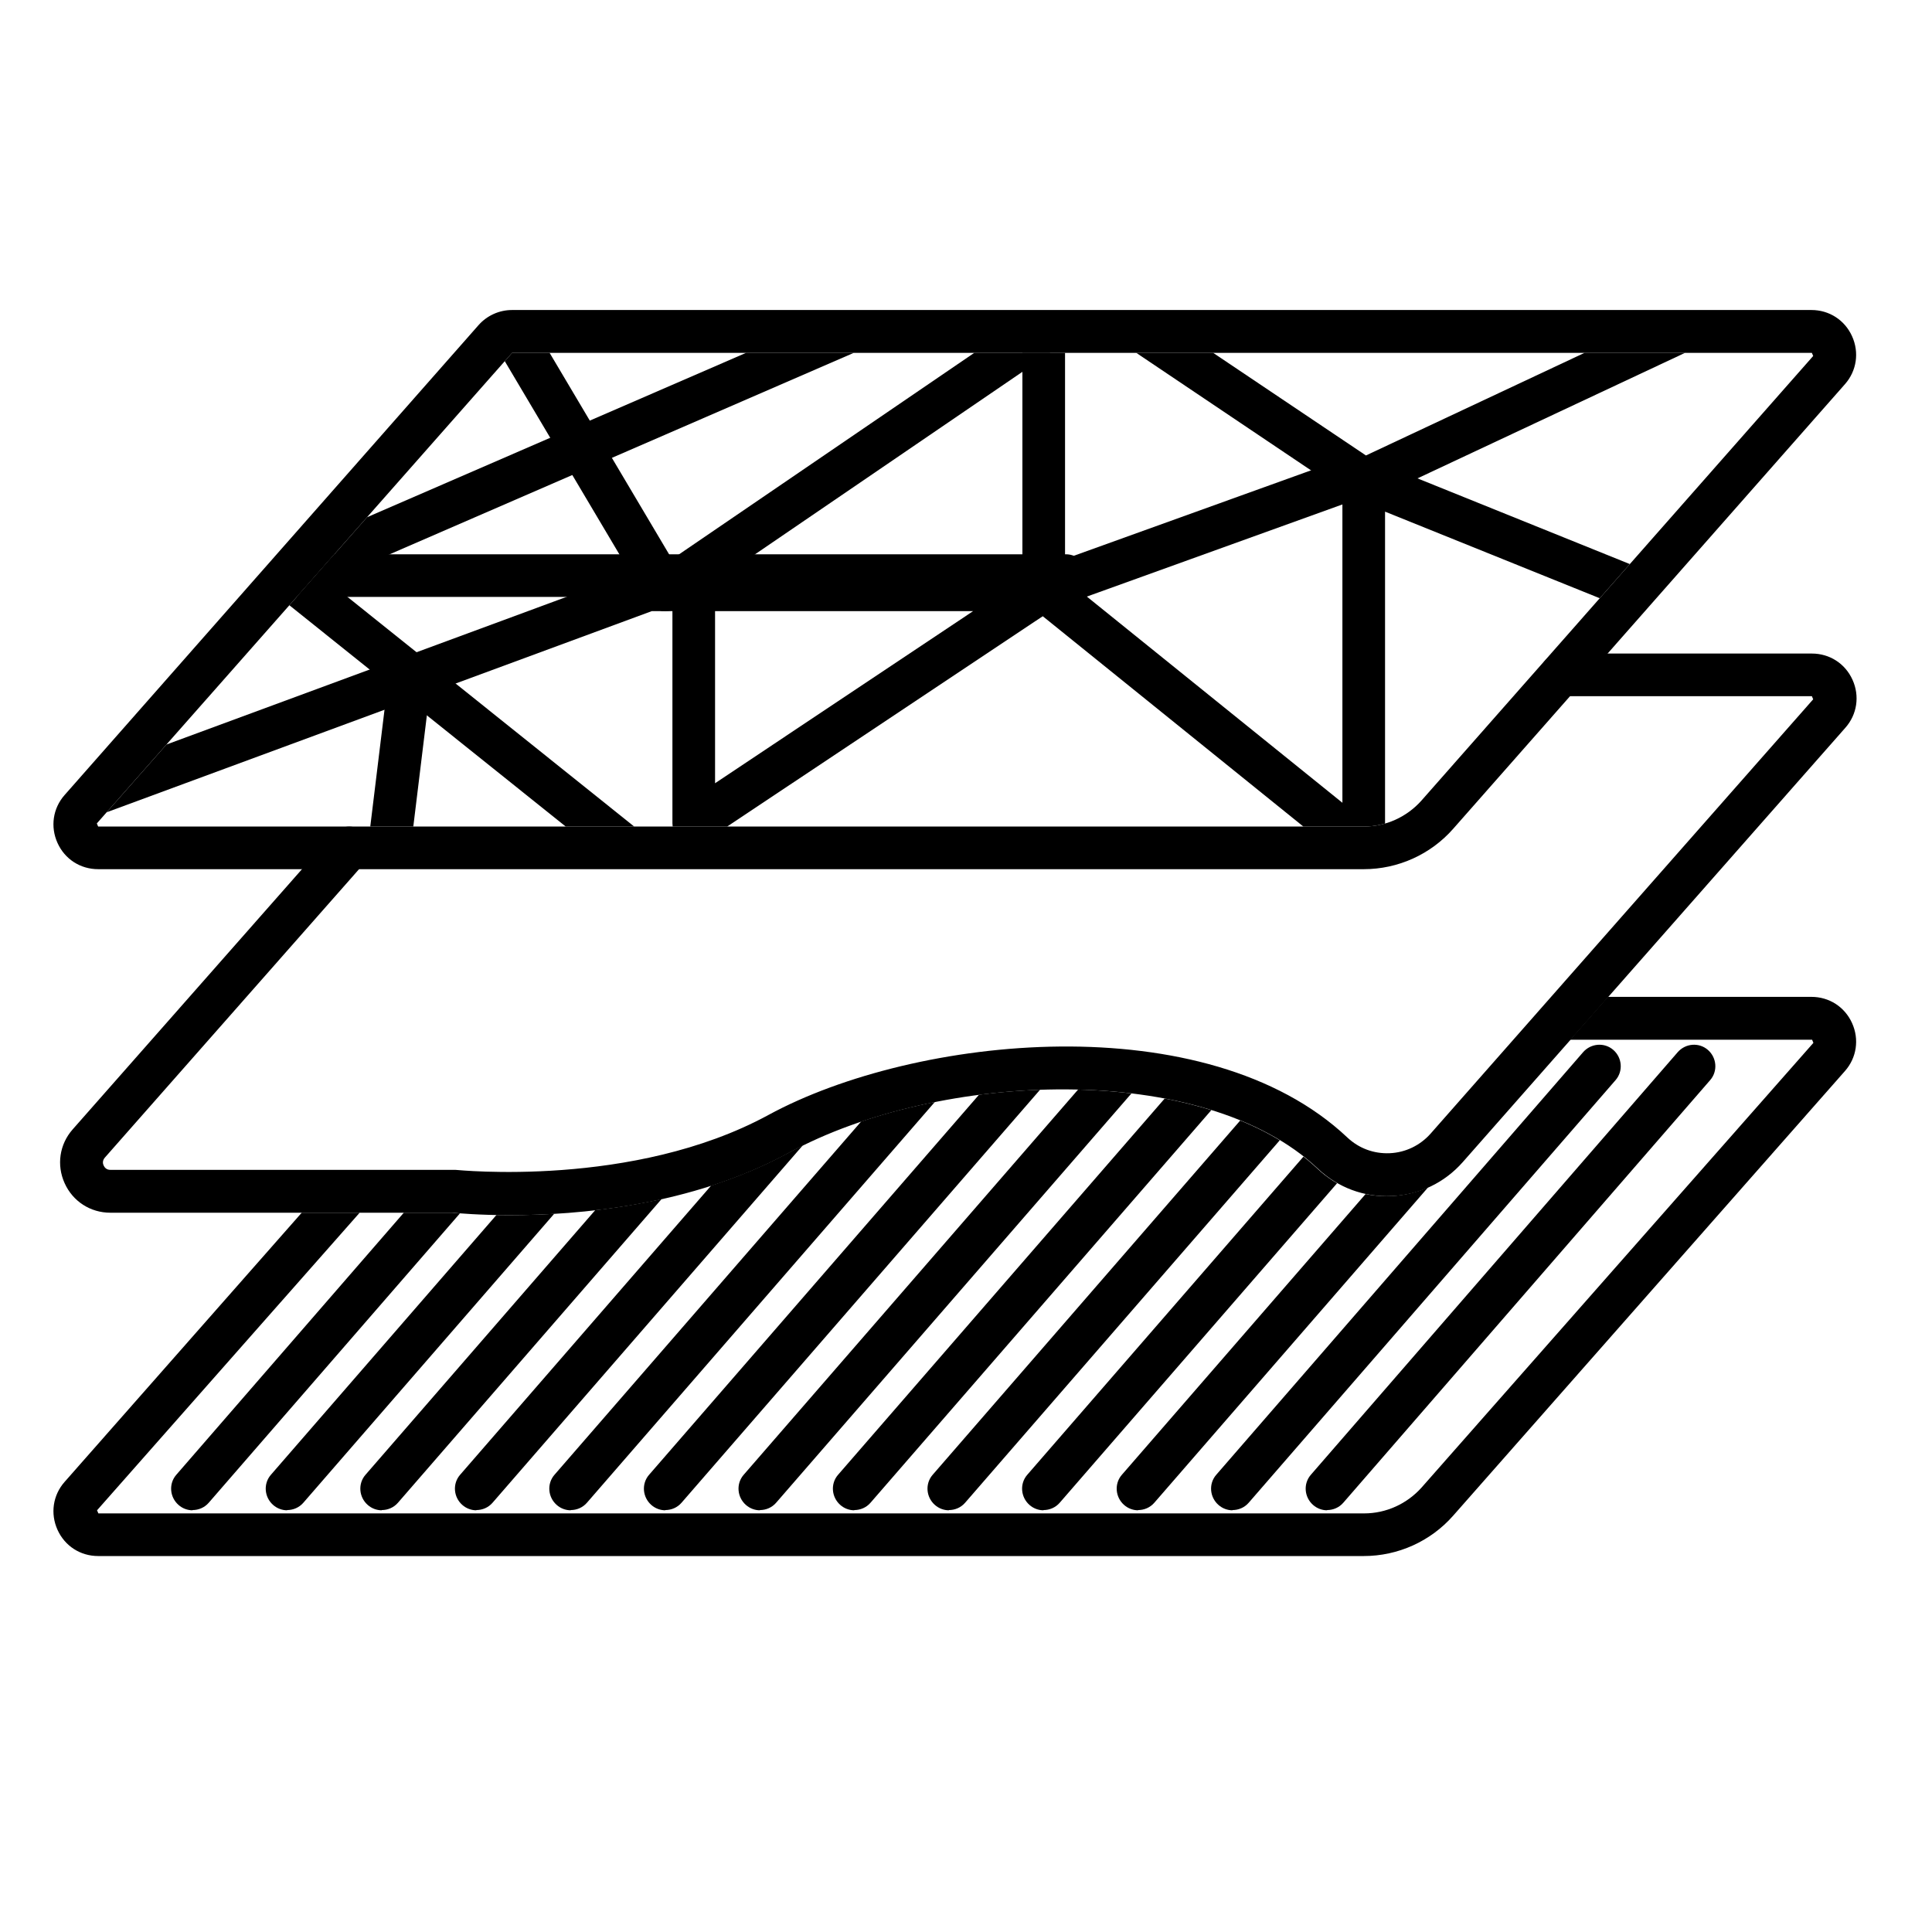 <?xml version="1.0" encoding="UTF-8"?> <svg xmlns="http://www.w3.org/2000/svg" xmlns:xlink="http://www.w3.org/1999/xlink" id="uuid-2ca30260-c3dc-407a-aa3b-f1644be50078" width="87" height="87" viewBox="0 0 87 87"><defs><clipPath id="uuid-2a2b5d21-fd94-491b-a872-d529fb4e7512"><path d="m4.97,54.61h15.38c.25.03,1.21.11,2.6.11,3.04,0,8.16-.42,12.56-2.81,6.76-3.68,18.64-4.17,23.82.72.9.85,2.09,1.29,3.32,1.23,1.24-.06,2.38-.6,3.2-1.53l17.23-19.56,8.23,8.23-4.34,13.72-20.55,21.37-64.35.96-5.1-9.43,7.98-13h.02Z" style="fill:none;"></path></clipPath><clipPath id="uuid-77a272ca-9210-48f5-ae82-a076e75d2302"><path d="m23.06,15.89L4.36,37.08l.06.14h57c.99,0,1.93-.43,2.59-1.17l17.64-20.02-.06-.14s-58.53,0-58.53,0Z" style="fill:none;"></path></clipPath></defs><path d="m61.42,39.14H4.42c-.8,0-1.5-.45-1.83-1.18s-.21-1.56.32-2.16L21.55,14.64c.38-.43.93-.68,1.51-.68h58.51c.8,0,1.5.45,1.83,1.18s.21,1.56-.32,2.16l-17.64,20.02c-1.02,1.16-2.49,1.82-4.03,1.82h0ZM23.06,15.89L4.36,37.08l.06.14h57c.99,0,1.93-.43,2.59-1.17l17.64-20.02-.06-.14s-58.53,0-58.53,0Z"></path><path d="m22.96,54.72c-1.39,0-2.35-.09-2.6-.11H4.97c-.9,0-1.69-.51-2.06-1.33-.37-.82-.23-1.75.36-2.42l11.73-13.31c.35-.4.96-.44,1.36-.09.4.35.44.96.09,1.36l-11.73,13.31c-.12.14-.09.28-.05.36s.12.19.3.19h15.54c.08,0,8,.84,14.09-2.47,6.62-3.6,19.74-4.96,26.07,1.01.52.49,1.19.74,1.91.71.71-.03,1.37-.35,1.84-.88l17.23-19.56-.06-.14h-11.3c-.53,0-.96-.43-.96-.96s.43-.96.96-.96h11.3c.8,0,1.5.45,1.83,1.18s.21,1.56-.32,2.16l-17.23,19.56c-.82.93-1.96,1.48-3.2,1.53-1.24.06-2.42-.38-3.32-1.23-5.18-4.89-17.06-4.4-23.82-.72-4.4,2.4-9.52,2.81-12.56,2.81h0Z"></path><g style="clip-path:url(#uuid-2a2b5d21-fd94-491b-a872-d529fb4e7512);"><path d="m61.42,70.07H4.42c-.8,0-1.5-.45-1.83-1.18s-.21-1.56.32-2.16l18.64-21.16c.38-.43.93-.68,1.51-.68h58.51c.8,0,1.5.45,1.83,1.18s.21,1.56-.32,2.16l-17.64,20.02c-1.02,1.16-2.49,1.82-4.03,1.82h0Zm-38.35-23.25l-18.7,21.19.06.14h57c.99,0,1.93-.43,2.59-1.17l17.64-20.02-.06-.14H23.06h.01Z"></path><path d="m59.76,68.01c-.22,0-.45-.08-.63-.24-.4-.35-.45-.96-.1-1.36l16.52-19.03c.35-.4.96-.45,1.36-.1.4.35.45.96.1,1.36l-16.52,19.03c-.19.22-.46.33-.73.33h0Z"></path><path d="m55.5,68.01c-.22,0-.45-.08-.63-.24-.4-.35-.45-.96-.1-1.36l16.52-19.03c.35-.4.96-.45,1.36-.1.4.35.45.96.1,1.36l-16.52,19.03c-.19.22-.46.33-.73.33h0Z"></path><path d="m51.25,68.01c-.22,0-.45-.08-.63-.24-.4-.35-.45-.96-.1-1.36l16.52-19.03c.35-.4.96-.45,1.36-.1.4.35.45.96.1,1.36l-16.52,19.03c-.19.22-.46.33-.73.33h0Z"></path><path d="m46.99,68.01c-.22,0-.45-.08-.63-.24-.4-.35-.45-.96-.1-1.36l16.52-19.03c.35-.4.96-.45,1.36-.1.4.35.45.96.1,1.36l-16.52,19.03c-.19.22-.46.33-.73.33h0Z"></path><path d="m42.73,68.01c-.22,0-.45-.08-.63-.24-.4-.35-.45-.96-.1-1.36l16.52-19.03c.35-.4.96-.45,1.36-.1.4.35.45.96.1,1.36l-16.52,19.03c-.19.22-.46.33-.73.33h0Z"></path><path d="m38.47,68.01c-.22,0-.45-.08-.63-.24-.4-.35-.45-.96-.1-1.36l16.52-19.03c.35-.4.96-.45,1.36-.1.4.35.45.96.1,1.36l-16.52,19.03c-.19.22-.46.33-.73.33h0Z"></path><path d="m34.22,68.01c-.22,0-.45-.08-.63-.24-.4-.35-.45-.96-.1-1.36l16.52-19.03c.35-.4.96-.45,1.36-.1.4.35.45.96.1,1.36l-16.52,19.03c-.19.22-.46.33-.73.33h0Z"></path><path d="m29.96,68.01c-.22,0-.45-.08-.63-.24-.4-.35-.45-.96-.1-1.36l16.52-19.03c.35-.4.96-.45,1.36-.1.4.35.45.96.1,1.36l-16.52,19.03c-.19.22-.46.33-.73.33h0Z"></path><path d="m25.7,68.01c-.22,0-.45-.08-.63-.24-.4-.35-.45-.96-.1-1.36l16.52-19.03c.35-.4.96-.45,1.36-.1.4.35.45.96.1,1.36l-16.52,19.03c-.19.22-.46.33-.73.33h0Z"></path><path d="m21.45,68.01c-.22,0-.45-.08-.63-.24-.4-.35-.45-.96-.1-1.36l16.52-19.03c.35-.4.96-.45,1.36-.1.4.35.45.96.1,1.36l-16.52,19.03c-.19.22-.46.33-.73.33h0Z"></path><path d="m17.19,68.01c-.22,0-.45-.08-.63-.24-.4-.35-.45-.96-.1-1.36l16.52-19.03c.35-.4.96-.45,1.36-.1.4.35.45.96.1,1.36l-16.52,19.03c-.19.22-.46.33-.73.33h0Z"></path><path d="m12.93,68.01c-.22,0-.45-.08-.63-.24-.4-.35-.45-.96-.1-1.36l16.52-19.03c.35-.4.96-.45,1.36-.1.4.35.45.96.1,1.36l-16.52,19.03c-.19.22-.46.33-.73.33h0Z"></path><path d="m8.67,68.01c-.22,0-.45-.08-.63-.24-.4-.35-.45-.96-.1-1.36l16.52-19.03c.35-.4.96-.45,1.36-.1.4.35.45.96.1,1.36l-16.52,19.03c-.19.22-.46.33-.73.33h0Z"></path></g><g style="clip-path:url(#uuid-77a272ca-9210-48f5-ae82-a076e75d2302);"><path d="m31.24,38.03c-.16,0-.31-.04-.45-.11-.31-.17-.51-.49-.51-.85v-9.55h-.93l-24.77,9.14c-.5.19-1.05-.07-1.24-.57-.18-.5.07-1.05.57-1.24l24.93-9.2c.11-.04.22-.06.33-.06h17.84c.42,0,.8.28.92.69s-.03.85-.39,1.08l-15.77,10.51c-.16.11-.35.16-.53.16Zm.96-10.51v7.75l11.62-7.75s-11.62,0-11.62,0Z"></path><path d="m61.42,22.58c-.19,0-.38-.06-.54-.16l-9.95-6.69c-.44-.3-.56-.9-.26-1.34.3-.44.9-.56,1.34-.26l9.5,6.38,13.76-6.46c.48-.23,1.06-.02,1.28.46.23.48.02,1.06-.46,1.28l-14.26,6.69c-.13.06-.27.09-.41.09h0Z"></path><path d="m47,27.52c-.2,0-.39-.06-.55-.18-.26-.18-.41-.48-.41-.79v-11.63c0-.53.43-.96.96-.96s.96.43.96.96v10.25l12.41-4.47c.5-.18,1.05.08,1.23.58s-.08,1.05-.58,1.23l-13.7,4.94c-.11.04-.22.06-.33.06h.01Z"></path><path d="m61.42,39.14c-.22,0-.43-.07-.61-.21l-14.41-11.63c-.41-.33-.48-.94-.15-1.36.33-.41.94-.48,1.36-.15l12.84,10.36v-14.55c0-.32.16-.62.42-.8.27-.18.6-.21.9-.09l12.24,4.94c.49.2.73.76.53,1.26-.2.49-.76.73-1.26.53l-10.91-4.4v15.14c0,.37-.21.71-.55.87-.13.06-.27.09-.42.09h.02Z"></path><path d="m29.96,27.52c-.07,0-.14,0-.21-.02-.26-.06-.48-.22-.62-.45l-6.9-11.63c-.27-.46-.12-1.05.34-1.32.46-.27,1.05-.12,1.32.34l6.37,10.74,16.19-11.05c.44-.3,1.04-.19,1.34.25s.19,1.04-.25,1.34l-17.04,11.63c-.16.11-.35.17-.54.17Z"></path><path d="m28.21,39.14c-.21,0-.42-.07-.6-.21l-15.31-12.26c-.26-.21-.4-.55-.35-.88.04-.33.26-.62.57-.76l25.34-10.99c.49-.21,1.06.01,1.27.5s0,1.06-.5,1.27l-23.87,10.36,14.06,11.26c.42.33.48.94.15,1.36-.19.24-.47.36-.75.36h0Z"></path><path d="m17.53,39.14h-.12c-.53-.06-.91-.55-.84-1.07l.95-7.79c.06-.53.55-.9,1.07-.84.53.06.91.55.84,1.07l-.95,7.79c-.06.49-.48.85-.96.85h.01Z"></path><path d="m48,26.88H12.9c-.53,0-.96-.43-.96-.96s.43-.96.96-.96h35.1c.53,0,.96.43.96.96s-.43.96-.96.96Z"></path></g></svg> 
